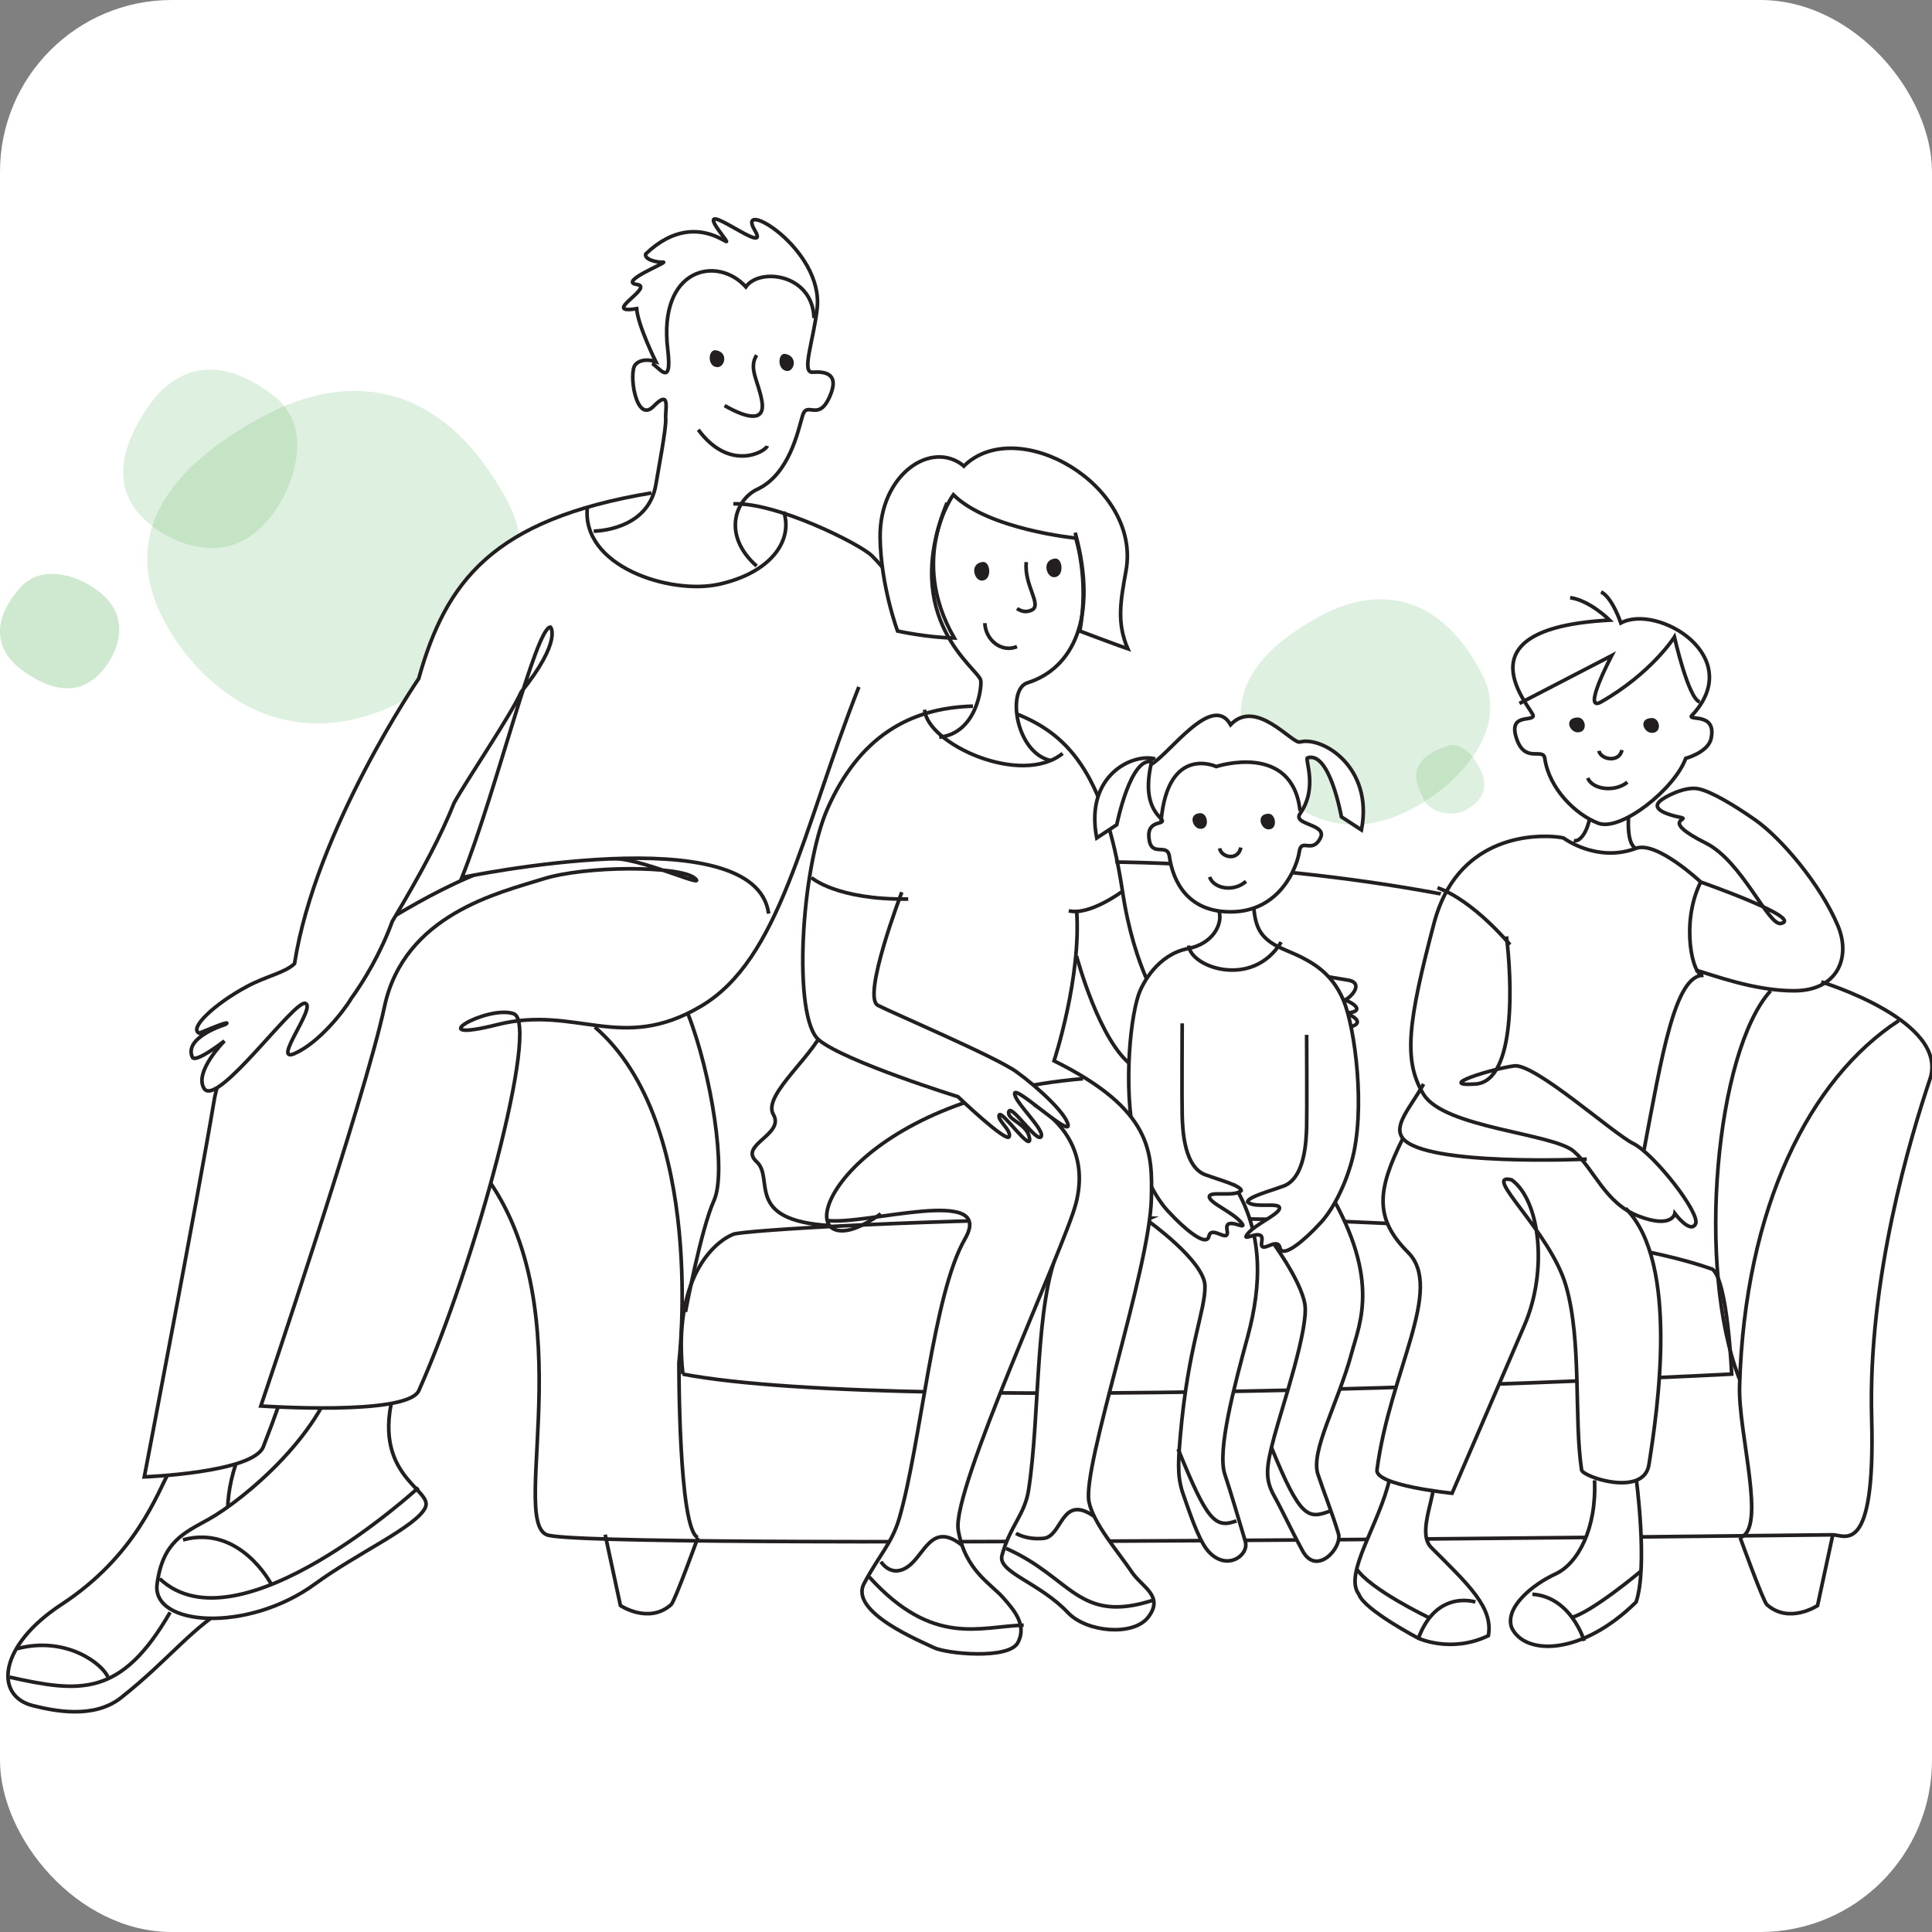 <svg xmlns="http://www.w3.org/2000/svg" width="450" height="450" fill="none" viewBox="0 0 450 450"><rect x="0" y="0" width="450" height="450" fill="#808080" stroke="none"/><g clip-path="url(#a)"><rect width="450" height="450" fill="#fff" rx="40"/><path fill="#5BB65F" d="M67.615 96.788a13.487 13.487 0 0 0-3.27-4.096c-14.573-11.81-24.48-5.556-29.527 1.62-4.414 6.254-8.478 14.731-4.54 22.288 1.079 2.064 2.73 4.064 5.143 5.905 7.144 5.525 21.844 10.605 30.956-7.461 1.778-3.556 4.699-11.684 1.27-18.256" opacity=".2"/><path fill="#5BB65F" d="M121.176 127.331c-.127-3.111-.889-6.382-2.509-9.684-16.764-32.162-40.64-29.432-56.356-21.209-13.716 7.176-28.67 18.479-28.003 34.671.19 4.414 1.524 9.208 4.381 14.351 8.446 15.272 31.337 36.005 64.103 12.288 6.446-4.668 18.955-16.288 18.384-30.417Z" opacity=".2"/><path fill="#5BB65F" d="M7.703 134.634a9.47 9.47 0 0 0-2.826 2.064c-8.318 9.334-4.445 15.906.19 19.335 4.065 2.985 9.589 5.779 14.764 3.366 1.397-.667 2.794-1.715 4.096-3.27 3.873-4.572 7.747-14.129-4.064-20.384-2.318-1.238-7.652-3.27-12.16-1.143" opacity=".3"/><path fill="#5BB65F" d="M347.11 164.066c-.063-2.127-.571-4.318-1.651-6.572-11.081-21.749-27.051-19.812-37.592-14.193-9.207 4.89-19.24 12.605-18.859 23.559.127 2.984.984 6.223 2.889 9.715 5.588 10.319 20.828 24.289 42.831 8.128 4.318-3.175 12.731-11.08 12.382-20.637Z" opacity=".2"/><path fill="#5BB65F" d="M337.809 173.528s-3.334 1.143-3.969 1.524c-6.223 3.841-3.714 7.874-2.254 11.017 1.302 2.73 4.54 3.683 7.652 3.365.857-.095 1.746-.444 2.762-1.079 2.953-1.937 5.842-4.921 1.492-11.398-.857-1.27-2.984-3.715-5.683-3.429Z" opacity=".2"/><path stroke="#231F20" stroke-miterlimit="10" stroke-width=".85" d="M110.192 270.302c27.147 30.765 8.128 83.566 17.177 87.185 9.049 3.62 296.799 0 299.53 0 2.73 0 9.937 5.429 9.048-27.146-.92-32.576 9.049-65.469 13.589-79.026 4.509-13.589-25.336-22.606-25.336-22.606M189.821 209.659c44.038-19.907 190.945-3.619 199.073 20.828"/><path fill="#fff" d="M304.534 176.576c-.635.317 2.477 6.953-1.714 12.922-1.873 2.699 6.381 2.349 4.73 5.683-1.905 3.81-4.444-.127-4.921 3.207-.476 3.334-4.349 14.002-16.002 14.002-11.652 0-13.779-9.589-14.255-12.923-.477-3.333-4.287.477-4.763-4.286-.476-4.762 4.667-2.635 2.635-4.699-2.254-2.286-3.587-5.747-2.159-12.414 4.287-2.381 14.256-16.859 18.542-9.271 5.969-6.287 14.351 4.54 16.161 4.032 5.112-1.397 17.177 5.747 14.319 20.479l-4.667-3.048s-2.73-15.494-7.906-13.716v.032Z"/><path stroke="#231F20" stroke-miterlimit="10" stroke-width=".85" d="M138.544 239.218c26.257 22.606 19.59 78.137 19.59 78.137s-.127 38.957 4.413 40.767M405.275 358.122c6.35-1.81-.444-24.289-.095-35.338 1.238-41.624 16.288-71.501 37.084-85.058"/><path stroke="#231F20" stroke-miterlimit="10" stroke-width=".85" d="M159.054 320.054c-2.413-22.32 7.239-30.766 11.748-32.576 4.54-1.809 173.736-10.858 228.028 8.128 3.62 2.699 4.509 24.448 4.509 24.448s-191.834 9.969-244.317 0h.032ZM426.9 357.455l-3.556 16.51s-6.604 4.414-11.811-.222c-.858-.762-6.223-15.621-6.223-15.621M140.957 357.455l3.556 16.51s6.604 4.414 11.811-.222c.857-.762 6.223-15.621 6.223-15.621"/><path fill="#fff" d="M253.161 186.133c7.239 10.255 7.239 19.304 7.239 19.304l-63.341 2.413 6.635-14.478 49.467-7.239ZM339.428 202.42c-7.239 7.271-5.429 18.098-5.429 18.098l50.673 24.13 9.049-18.098s-47.657-30.766-54.293-24.13Z"/><path stroke="#231F20" stroke-miterlimit="10" stroke-width=".85" d="M160.262 236.202c5.43 13.875 9.049 36.799 6.033 43.434-3.016 6.636-6.636 25.94-6.636 25.94M170.803 117.362c9.906-.445 29.464 9.303 32.289 12.097 2.858 2.857 5.652 6.54 8.287 10.604M39.611 342.374c-3.016 5.43-7.842 19.908-25.336 31.369-14.542 9.525-15.717 21.241-6.636 23.527 4.826 1.207 14.128 3.207 20.51-1.81 11.462-9.048 16.891-16.891 25.94-21.717 6.953-3.683-7.239-15.081 2.413-36.798"/><path fill="#fff" d="M75.743 290.241c-3.842 16.923-9.208 33.496-14.415 46.736-2.381 6.064-27.718 7.017-27.718 7.017s12.573-65.532 16.193-87.249c3.62-21.717 24.416-32.576 35.052-38.926 0 0 21.526-14.605 35.338-17.018"/><path stroke="#231F20" stroke-miterlimit="10" stroke-width=".85" d="M75.743 290.241c-3.842 16.923-9.208 33.496-14.415 46.736-2.381 6.064-27.718 7.017-27.718 7.017s12.573-65.532 16.193-87.249c3.62-21.717 24.416-32.576 35.052-38.926 0 0 21.526-14.605 35.338-17.018"/><path fill="#fff" d="M92.696 321.26c-7.843 22.321 8.382 25.432 6.382 29.845-2 4.445-15.939 10.668-25.686 17.812-15.685 11.462-38.164 9.906-36.798 0 1.333-9.906 6.318-11.874 12.064-15.081 8.033-4.477 27.623-20.606 30.163-36.798"/><path stroke="#231F20" stroke-miterlimit="10" stroke-width=".85" d="M92.696 321.26c-7.843 22.321 8.382 25.432 6.382 29.845-2 4.445-15.939 10.668-25.686 17.812-15.685 11.462-38.164 9.906-36.798 0 1.333-9.906 6.318-11.874 12.064-15.081 8.033-4.477 27.623-20.606 30.163-36.798"/><path stroke="#231F20" stroke-miterlimit="10" stroke-width=".85" d="M37.198 367.711c18.32 17.304 60.262-21.209 60.262-21.209"/><path fill="#fff" d="M200.043 160.002c-13.303 33.814-18.256 63.5-36.862 74.422-18.605 10.954-28.956-.381-47.307 4.223-18.32 4.604-2.508-4.636 3.746-2.54 6.255 2.095-8.953 58.483-22.066 87.789-2.667 5.969-36.798 3.587-36.798 3.587s24.225-71.501 28.797-93.027c4.604-21.527 26.797-26.543 36.894-29.718 10.096-3.175 31.845-3.112 35.337-.222 3.493 2.857-13.366-5.144-19.716-4.509"/><path stroke="#231F20" stroke-miterlimit="10" stroke-width=".85" d="M200.043 160.002c-13.303 33.814-18.256 63.5-36.862 74.422-18.605 10.954-28.956-.381-47.307 4.223-18.32 4.604-2.508-4.636 3.746-2.54 6.255 2.095-8.953 58.483-22.066 87.789-2.667 5.969-36.798 3.587-36.798 3.587s24.225-71.501 28.797-93.027c4.604-21.527 26.797-26.543 36.894-29.718 10.096-3.175 31.845-3.112 35.337-.222 3.493 2.857-13.366-5.144-19.716-4.509M42.627 358.662c13.271-3.62 20.51 10.255 20.51 10.255M4.019 383.999c11.461-3.017 19.907 3.619 21.113 6.635"/><path stroke="#231F20" stroke-miterlimit="10" stroke-width=".85" d="M2.21 390.634c16.289 3.62 25.94 4.826 37.402-15.081M236.873 166.321c11.144 4.476 20.288 12.89 24.575 41.275 2.794 18.573 9.207 27.082 9.207 27.082l34.385-7.874s5.461.889 8.986 1.493c3.524.603 1.016 3.746-.731 4.603 3.271 1.366 3.906 2.89.159 3.048 4.921 2.064 2.096 3.334-.54 3.461 4.16 2.096.953 3.397-2.571 2.794-3.525-.603-41.847 9.303-46.451 6.128-7.778-5.366-13.144-25.654-13.144-25.654"/><path fill="#fff" d="M289.961 203.023c-6.636 1.207-1.366 11.748-7.239 14.478-5.842 2.699-21.114 7.842-18.701 33.782 2.413 25.94 15.684 25.337 15.684 25.337l25.337 2.413s12.065-36.799 6.032-47.054c-6.032-10.255-16.891-9.652-18.097-13.875-1.207-4.222-.603-13.874-.603-13.874l-2.413-1.207ZM151.721 114.822c-37.021 6.16-47.879 20.638-54.197 43.244 0 0-24.035 35.115-28.925 66.389-2.286 2.159-6.572 2.889-11.112 5.334-7.398 3.969-13.62 9.747-11.08 10.858 8.603-3.619 6.095-2.032 6.095-2.032s-9.715 2.953-7.715 7.589c.603 1.619 7.493-3.747 7.493-3.747s-7.24 7.271-4.7 11.144c3.112 4.255 20.829-20.542 23.496-19.907 2.762.667-7.842 14.002-2.508 11.716 5.588-2.413 11.43-9.779 13.208-12.795 3.016-4.191 6.89-10.573 9.588-18.003 7.207-12.001 11.525-20.383 14.415-27.622 2.984-5.398 13.208-20.415 15.621-25.813 9.588-12.001 6.826-15.113 6.826-15.113-3.366-.159-12.637 38.354-20.638 58.325 0 0 68.422-14.415 71.438 8.414"/><path stroke="#231F20" stroke-miterlimit="10" stroke-width=".85" d="M151.721 114.822c-37.021 6.16-47.879 20.638-54.197 43.244 0 0-24.035 35.115-28.925 66.389-2.286 2.159-6.572 2.889-11.112 5.334-7.398 3.969-13.62 9.747-11.08 10.858 8.603-3.619 6.095-2.032 6.095-2.032s-9.715 2.953-7.715 7.589c.603 1.619 7.493-3.747 7.493-3.747s-7.24 7.271-4.7 11.144c3.112 4.255 20.829-20.542 23.496-19.907 2.762.667-7.842 14.002-2.508 11.716 5.588-2.413 11.43-9.779 13.208-12.795 3.016-4.191 6.89-10.573 9.588-18.003 7.207-12.001 11.525-20.383 14.415-27.622 2.984-5.398 13.208-20.415 15.621-25.813 9.588-12.001 6.826-15.113 6.826-15.113-3.366-.159-12.637 38.354-20.638 58.325 0 0 68.422-14.415 71.438 8.414"/><path stroke="#231F20" stroke-miterlimit="10" stroke-width=".85" d="M136.828 117.965c-1.651 13.97 19.304 20.606 30.576 18.13 11.906-2.604 17.399-10.002 15.144-16.923"/><path fill="#231F20" d="M166.738 81.58c3.048.476 2.064 4.095.254 3.937-2.349-.19-2.063-4.223-.254-3.937ZM182.961 82.437c3.016.635 2.032 4.19.254 3.969-2.318-.35-2.032-4.35-.254-3.97Z"/><path stroke="#231F20" stroke-miterlimit="10" stroke-width=".85" d="M176.231 131.84c-8.159-7.239-4.889-15.526.159-17.875 7.461-3.493 9.493-13.621 10.541-17.145 1.048-3.556 3.62 1.492 6.255-4.287 2.635-5.81-1.334-6-3.937-5.842-2.667.16.254-7.46 1.079-14.827 1.556-13.97-19.272-26.13-14.509-18.193 4 6.7-14.669-8.636-8.319.096 5.874 8.064-4.032-7.144-17.113 5.397-.349 1.334 2.762 2 4.096 1.905 1.301-.063-10.605 4.572-6.192 5.175 4.414.572-8.667 7.049 0 5.652.286 3.905 4.445 12.319 4.445 12.319s-3.143-1.111-4.762.73c-1.619 1.842.159 13.875 4.223 9.716 4.064-4.16 2.698.698 2.857 2.857.159 2.16-1.683 11.684-2.286 15.335-1.81 10.859-14.478 10.859-14.478 10.859"/><path stroke="#231F20" stroke-miterlimit="10" stroke-width=".85" d="M162.642 100.09c7.334 9.938 15.716 5.08 16.065 3.778M189.599 74.087c-.349-10.383-12.731-11.78-15.875-7.271-6.699-7.398-20.478-4.413-18.192 14.605 1.143 9.461-2.35 3.62-3.683 3.27M168.771 94.47c5.493 3.143 9.494 3.746 8.7-.984-.794-4.731-3.207-7.62-1.238-10.764M304.534 176.576c-.635.317 2.477 6.953-1.714 12.922-1.873 2.699 6.381 2.349 4.73 5.683-1.905 3.81-4.444-.127-4.921 3.207-.476 3.334-4.349 14.002-16.002 14.002-11.652 0-13.779-9.589-14.255-12.923-.477-3.333-4.287.477-4.763-4.286-.476-4.762 4.667-2.635 2.635-4.699-2.254-2.286-3.587-5.747-2.159-12.414 4.287-2.381 14.256-16.859 18.542-9.271 5.969-6.287 14.351 4.54 16.161 4.032 5.112-1.397 17.177 5.747 14.319 20.479l-4.667-3.048s-2.73-15.494-7.906-13.716v.032Z"/><path fill="#fff" d="M269.07 176.766c-5.112-1.397-16.478 3.683-13.621 18.415l4.667-3.08s3.271-16.383 8.414-14.605"/><path stroke="#231F20" stroke-miterlimit="10" stroke-width=".85" d="M269.07 176.766c-5.112-1.397-16.478 3.683-13.621 18.415l4.667-3.08s3.271-16.383 8.414-14.605"/><path fill="#fff" d="M308.183 275.255c13.78 22.066 8.541 32.798 6.636 39.91-3.112 11.62-9.652 22.796-7.842 28.257 1.428 4.286 3.333 9.017 4.762 13.78.984 3.27-5.08 10.001-8.318 4.064-2.858-5.239-4.287-8.541-6.636-12.827-2.191-3.937-1.905-6.636 0-13.78 1.905-7.144 8.064-25.209 7.144-30.893-.953-5.715-8.065-15.208-8.065-15.208"/><path stroke="#231F20" stroke-miterlimit="10" stroke-width=".85" d="M308.183 275.255c13.78 22.066 8.541 32.798 6.636 39.91-3.112 11.62-9.652 22.796-7.842 28.257 1.428 4.286 3.333 9.017 4.762 13.78.984 3.27-5.08 10.001-8.318 4.064-2.858-5.239-4.287-8.541-6.636-12.827-2.191-3.937-1.905-6.636 0-13.78 1.905-7.144 8.064-25.209 7.144-30.893-.953-5.715-8.065-15.208-8.065-15.208"/><path fill="#fff" d="M287.262 275.731c7.112 11.398 6.604 23.558 3.334 35.655-3.143 11.621-7.144 26.575-5.302 32.036 1.428 4.286 3.333 10.827 4.762 15.589.984 3.27-4.508 7.239-8.826 2.064-2.255-2.731-4.509-9.938-5.334-12.16-1.588-4.223-1.62-6.985-.985-14.32 1.81-21.05 5.874-29.4 5.747-35.083-.127-5.779-13.208-15.113-13.208-15.113"/><path stroke="#231F20" stroke-miterlimit="10" stroke-width=".85" d="M287.262 275.731c7.112 11.398 6.604 23.558 3.334 35.655-3.143 11.621-7.144 26.575-5.302 32.036 1.428 4.286 3.333 10.827 4.762 15.589.984 3.27-4.508 7.239-8.826 2.064-2.255-2.731-4.509-9.938-5.334-12.16-1.588-4.223-1.62-6.985-.985-14.32 1.81-21.05 5.874-29.4 5.747-35.083-.127-5.779-13.208-15.113-13.208-15.113"/><path fill="#fff" d="M283.895 212.104c1.016 3.016-1.302 7.715-7.239 8.858-6.922 1.334-10.573 8.033-11.494 10.827-2.127 6.382-3.683 24.098-.285 36.227 1.841 6.604 4.953 11.938 7.651 14.573 2.667 2.921 8.446 8.16 9.049 5.366.603-2.794 4.89 2.032 4.223-1.492-.667-3.556 5.207.635 3.302-1.715-1.905-2.381-7.43-4.572-7.43-6.001 0-1.428 5.874.127 7.43-1.428 0-1.175-5.556-2.636-7.842-3.525-5.525-1.46-5.811-10.763-5.906-14.033-.095-3.175 0-21.4 0-21.4"/><path stroke="#231F20" stroke-miterlimit="10" stroke-width=".85" d="M283.895 212.104c1.016 3.016-1.302 7.715-7.239 8.858-6.922 1.334-10.573 8.033-11.494 10.827-2.127 6.382-3.683 24.098-.285 36.227 1.841 6.604 4.953 11.938 7.651 14.573 2.667 2.921 8.446 8.16 9.049 5.366.603-2.794 4.89 2.032 4.223-1.492-.667-3.556 5.207.635 3.302-1.715-1.905-2.381-7.43-4.572-7.43-6.001 0-1.428 5.874.127 7.43-1.428 0-1.175-5.556-2.636-7.842-3.525-5.525-1.46-5.811-10.763-5.906-14.033-.095-3.175 0-21.4 0-21.4"/><path fill="#fff" d="M292.022 211.405c.476 5.239 1.905 7.62 7.588 9.97 5.715 2.381 10.446 4.921 13.303 11.589 2.635 6.191 5.302 25.558 1.873 37.719-1.841 6.572-4.953 11.938-7.62 14.573-2.667 2.921-8.413 8.16-9.048 5.366-.604-2.794-4.89 2.032-4.223-1.524.667-3.556-5.207.666-3.302-1.715 1.905-2.349 7.429-4.572 7.429-6.001 0-1.428-5.873.127-7.429-1.428 0-1.175 5.556-2.636 7.842-3.525 5.556-1.46 5.81-10.763 5.906-14.001.095-3.175 0-21.4 0-21.4"/><path stroke="#231F20" stroke-miterlimit="10" stroke-width=".85" d="M292.022 211.405c.476 5.239 1.905 7.62 7.588 9.97 5.715 2.381 10.446 4.921 13.303 11.589 2.635 6.191 5.302 25.558 1.873 37.719-1.841 6.572-4.953 11.938-7.62 14.573-2.667 2.921-8.413 8.16-9.048 5.366-.604-2.794-4.89 2.032-4.223-1.524.667-3.556-5.207.666-3.302-1.715 1.905-2.349 7.429-4.572 7.429-6.001 0-1.428-5.873.127-7.429-1.428 0-1.175 5.556-2.636 7.842-3.525 5.556-1.46 5.81-10.763 5.906-14.001.095-3.175 0-21.4 0-21.4M302.818 188.894c-1.778-16.192-19.527-10.35-19.527-10.35s-11.271-5.239-12.858 12.732M192.265 238.456c-1.556 6.668-14.891 16.447-12.128 21.146 2.73 4.699-8.224 7.048-3.906 10.985 4.287 3.906-3.143 13.716 17.241 14.891"/><path fill="#fff" d="M250.75 211.85c1.207 15.684-5.238 35.242-5.238 35.242 23.018 11.399 22.891 21.4 22.669 32.004-.349 16.542-16.161 62.453-14.541 70.676.984 5.048 6.858 11.716 10.001 16.415 2.318 3.46 7.62 5.556 3.778 10.509-3.461 4.477-14.351 3.492-18.669-1.08-6.667-7.048-16.446-9.398-15.367-13.335 1.873-6.889 5.271-9.398 6.191-15.208 2.731-17.558 1.397-43.593 7.144-56.451"/><path stroke="#231F20" stroke-miterlimit="10" stroke-width=".85" d="M250.75 211.85c1.207 15.684-5.238 35.242-5.238 35.242 23.018 11.399 22.891 21.4 22.669 32.004-.349 16.542-16.161 62.453-14.541 70.676.984 5.048 6.858 11.716 10.001 16.415 2.318 3.46 7.62 5.556 3.778 10.509-3.461 4.477-14.351 3.492-18.669-1.08-6.667-7.048-16.446-9.398-15.367-13.335 1.873-6.889 5.271-9.398 6.191-15.208 2.731-17.558 1.397-43.593 7.144-56.451"/><path stroke="#231F20" stroke-miterlimit="10" stroke-width=".85" d="M268.464 372.759c-17.367 5.556-18.923-5.43-34.131-12.097M254.909 353.233c-7.779-5.461-7.398 4.635-11.843 5.08-4.064.381-6.414-1.175-6.414-1.175"/><path fill="#fff" d="M240.811 257.253c7.842 4.699 12.541 12.541 9.779 23.114-2.699 10.35-28.956 66.579-27.401 75.977 1.556 9.398 7.557 12.478 10.51 15.844 2.603 2.952 5.493 6.35 3.397 10.382-2.095 4.064-16.7 2.603-19.558 1.206-2.826-1.397-19.812-8.255-16.288-14.922 3.525-6.668 6.541-9.43 8.223-15.272 5.08-17.621 7.811-52.07 15.272-64.992 7.303-12.668-23.114-3.112-32.131-4.318"/><path stroke="#231F20" stroke-miterlimit="10" stroke-width=".85" d="M240.811 257.253c7.842 4.699 12.541 12.541 9.779 23.114-2.699 10.35-28.956 66.579-27.401 75.977 1.556 9.398 7.557 12.478 10.51 15.844 2.603 2.952 5.493 6.35 3.397 10.382-2.095 4.064-16.7 2.603-19.558 1.206-2.826-1.397-19.812-8.255-16.288-14.922 3.525-6.668 6.541-9.43 8.223-15.272 5.08-17.621 7.811-52.07 15.272-64.992 7.303-12.668-23.114-3.112-32.131-4.318"/><path stroke="#231F20" stroke-miterlimit="10" stroke-width=".85" d="M252.243 251.252c-53.372 4.508-68.231 36.83-55.309 35.369 3.524-.381 8.223-3.905 8.223-3.905M238.429 378.538c-10.192.254-21.082 5.207-35.973-11.24M223.983 359.837c-7.048-5.493-8.604 2.349-12.541 5.08-3.905 2.73-6.254-1.175-6.254-1.175"/><path fill="#fff" stroke="#231F20" stroke-miterlimit="10" stroke-width=".85" d="M224.491 108.567c12.414-12.192 41.37 4.35 37.782 24.352-1.27 7.017-2.222 12.097.413 18.193 0 0-2-.667-11.176-4.127 2.222-12.129-.953-21.654-.953-21.654s-20.288-1.968-28.511-10.096c0 0-10.573 14.636.222 33.369-6.286-.095-13.208-1.619-13.208-1.619s-3.937-10.605-4.064-21.844c-.127-14.637 11.97-22.829 19.495-16.606v.032Z"/><path fill="#fff" d="M226.621 164.479c-14.828.381-26.543 7.239-33.909 23.939-6.16 14.002-8.16 48.8-1.937 53.849 6.223 5.048 32.353 13.176 32.353 13.176s11.367 10.858 11.938 9.303c.54-1.556-2.921-3.874-2.318-5.049.604-1.175 7.557 8.922 7.049 5.43-.508-3.493-5.334-4.255-4.826-6.192.508-1.936 6.572 7.366 7.525 5.811.952-1.556-6.287-8.128-6.16-10.065.095-1.937 12.827 10.064 12.446 7.366-.413-2.699-7.175-8.89-12.001-12.383-4.826-3.492-28.512-13.557-32.29-15.494-3.81-1.937 5.556-26.352 5.556-26.352"/><path stroke="#231F20" stroke-miterlimit="10" stroke-width=".85" d="M226.621 164.479c-14.828.381-26.543 7.239-33.909 23.939-6.16 14.002-8.16 48.8-1.937 53.849 6.223 5.048 32.353 13.176 32.353 13.176s11.367 10.858 11.938 9.303c.54-1.556-2.921-3.874-2.318-5.049.604-1.174 7.557 8.922 7.049 5.43-.508-3.493-5.334-4.255-4.826-6.192.508-1.936 6.572 7.366 7.525 5.811.952-1.556-6.287-8.129-6.16-10.065.095-1.937 12.827 10.064 12.446 7.366-.413-2.699-7.175-8.89-12.001-12.383-4.826-3.492-28.512-13.557-32.29-15.494-3.81-1.937 5.556-26.352 5.556-26.352"/><path stroke="#231F20" stroke-miterlimit="10" stroke-width=".85" d="M247.51 175.496c-9.779 7.843-31.718-2.349-32.131-10.191M298.405 219.438c-6.667 10.954-21.145 5.874-21.526.794M239.034 130.919c-.54 5.461 3.778 10.001 1.27 11.176-1.937.921-3.398-.381-3.398-.381M236.874 150.604c-3.556 1.492-7.303-1.461-7.493-5.461M289.006 197.404c-.603 3.143-4.54 2.381-4.921.19M211.539 209.405c-16.701.222-22.543-4.985-22.543-4.985M309.707 351.995c-4.985 1.809-6.794 1.809-13.589-14.923M287.99 354.249c-4.984 1.81-6.794 0-13.589-16.732"/><path fill="#231F20" d="M245.731 130.094c-3.175.349-2.063 4.413-.19 4.349 2.445-.063 2.032-4.54.19-4.349ZM228.903 130.887c-3.175.35-2.032 4.414-.19 4.35 2.444-.063 2.032-4.54.19-4.35ZM295.42 189.529c-2.984.096-1.778 3.62 0 3.652 2.318.063 1.778-3.715 0-3.652ZM279.576 189.403c-2.984.095-1.778 3.619 0 3.651 2.318.064 1.778-3.715 0-3.651Z"/><path stroke="#231F20" stroke-miterlimit="10" stroke-width=".85" d="M290.215 205.278c-2.763 2.54-7.493 1.778-8.478-1.016"/><path fill="#fff" d="M379.846 185.529c-1.81 11.462 1.206 12.065 1.206 12.065l-1.206-12.065Z"/><path stroke="#231F20" stroke-miterlimit="10" stroke-width=".85" d="M379.846 185.529c-1.81 11.462 1.206 12.065 1.206 12.065M369.939 184.831c1.714 4.857-.953 11.557-3.366 10.953"/><path fill="#fff" d="M372.921 137.873c2.635 1.301 4.604 7.239 4.604 7.239 8.541-4.604 29.559 7.874 16.415 21.685-.35 1.048 5.905-.762 4.603 5.239-.698 3.206-5.905 4.603-5.905 4.603-2.635 7.208-15.113 17.082-20.352 15.113-5.239-1.968-11.462-8.032-12.478-15.113-.381-2.603-4.603 1.302-6.572-4.603-1.968-5.906 3.588-3.937 3.874-5.271.254-1.333-18.796-20.383 17.811-22.32 0 0-4.603-4.604-9.207-5.239"/><path stroke="#231F20" stroke-miterlimit="10" stroke-width=".85" d="M372.921 137.873c2.635 1.301 4.604 7.239 4.604 7.239 8.541-4.604 29.559 7.874 16.415 21.685-.35 1.048 5.905-.762 4.603 5.239-.698 3.206-5.905 4.603-5.905 4.603-2.635 7.208-15.113 17.082-20.352 15.113-5.239-1.968-11.462-8.032-12.478-15.113-.381-2.603-4.603 1.302-6.572-4.603-1.968-5.906 3.588-3.937 3.874-5.271.254-1.333-18.796-20.383 17.811-22.32 0 0-4.603-4.604-9.207-5.239M382.861 268.175c4.223-22.321 7.239-41.021 13.875-41.021"/><path fill="#fff" d="M323.743 344.184c-2.413 10.859-10.858 22.32-7.239 27.146 1.207 3.62 13.875 10.256 13.875 10.256s7.652 3.556 16.288-.604c1.174-6.54-4.509-11.747-13.272-20.51-3.016-3.016 0-9.652.603-14.478"/><path stroke="#231F20" stroke-miterlimit="10" stroke-width=".85" d="M323.743 344.184c-2.413 10.859-10.858 22.32-7.239 27.146 1.207 3.62 13.875 10.256 13.875 10.256s7.652 3.556 16.288-.604c1.174-6.54-4.509-11.747-13.272-20.51-3.016-3.016 0-9.652.603-14.478"/><path fill="#fff" d="M371.398 344.787c.508 11.303-3.905 19.431-9.08 21.813-5.207 2.381-11.906 7.747-10.224 12.509 3.048 6.541 16.32 6.541 28.988-5.969 2.794-8.318 0-28.956 0-28.956"/><path stroke="#231F20" stroke-miterlimit="10" stroke-width=".85" d="M371.398 344.787c.508 11.303-3.905 19.431-9.08 21.813-5.207 2.381-11.906 7.747-10.224 12.509 3.048 6.541 16.32 6.541 28.988-5.969 2.794-8.318 0-28.956 0-28.956"/><path fill="#fff" d="M326.758 265.158c-6.033 12.065-6.668 18.669 1.206 26.543 8.446 8.446-4.223 27.75-7.239 50.673-.476 3.652 17.494 5.43 17.494 5.43s11.462-26.543 16.891-39.212c5.43-12.668 3.62-28.956-3.016-33.782-7.239-1.809 9.049 12.065 12.668 24.734 3.715 12.954 1.81 30.765 3.62 42.83.254 1.651 14.478 6.382 15.684-1.206 1.905-12.16 7.239-47.054-5.429-59.722"/><path stroke="#231F20" stroke-miterlimit="10" stroke-width=".85" d="M326.758 265.158c-6.033 12.065-6.668 18.669 1.206 26.543 8.446 8.446-4.223 27.75-7.239 50.673-.476 3.652 17.494 5.43 17.494 5.43s11.462-26.543 16.891-39.212c5.43-12.668 3.62-28.956-3.016-33.782-7.239-1.809 9.049 12.065 12.668 24.734 3.715 12.954 1.81 30.765 3.62 42.83.254 1.651 14.478 6.382 15.684-1.206 1.905-12.16 7.239-47.054-5.429-59.722"/><path stroke="#231F20" stroke-miterlimit="10" stroke-width=".85" d="M331.584 252.49c-3.016 5.429-7.239 9.652-4.826 12.668 5.239 6.541 42.831 4.826 42.831 4.826M365.969 376.759c4.826-1.206 16.288-10.858 16.288-10.858M330.377 381.585c4.223-11.461 13.271-8.445 13.271-8.445"/><path stroke="#231F20" stroke-miterlimit="10" stroke-width=".85" d="M315.9 365.297c3.017 4.826 16.891 11.462 16.891 11.462M356.922 371.33c9.049.603 12.065 10.859 12.065 10.859M353.904 163.844l21.495-11.144s-7.08 13.43-2.476 10.795c11.747-6.7 17.081-15.113 17.081-15.113s3.27 14.446 5.906 15.113M377.781 174.703c-.635 3.016-4.921 2.254-5.366.19"/><path fill="#231F20" d="M384.735 167.242c-3.238.095-1.937 3.429 0 3.46 2.508.032 1.905-3.524 0-3.46ZM367.462 167.114c-3.239.096-1.937 3.429 0 3.461 2.508.032 1.905-3.524 0-3.461Z"/><path stroke="#231F20" stroke-miterlimit="10" stroke-width=".85" d="M379.05 182.196c-3.016 2.413-8.16 1.683-9.239-.984M396.132 205.436c-4.826 9.652-1.809 22.321.604 21.717M334.823 206.77c8.446 3.016 16.891 13.272 16.891 13.272M220.585 117.108c-11.144 27.146 7.303 38.608 7.842 41.339.318 1.492-.92 12.35-9.652 13.271M250.433 124.061c5.429 19.907-.603 31.687-11.144 34.989-4.826 1.524-2.731 16.287 5.429 18.097"/><path fill="#fff" d="M248.94 212.136c4.826 1.206 12.51-4.541 12.51-4.541l-12.51 4.541Z"/><path stroke="#231F20" stroke-miterlimit="10" stroke-width=".85" d="M248.94 212.136c4.826 1.206 12.51-4.541 12.51-4.541M350.888 218.105c1.207 9.652 2.413 33.782-7.239 34.385-9.652.603 4.223-3.62 9.049-4.223 4.826-.603 22.924 15.685 27.75 18.098 4.826 2.413 15.684 16.287 14.478 18.7-1.207 2.413-4.826-2.413-4.826-2.413s-.604 3.62-8.446.604c-7.842-3.017-10.255-10.859-15.081-15.082-4.826-4.222-30.163-5.429-34.989-13.271-4.826-7.842-3.619-16.891 2.413-39.815.826-3.111 1.937-5.778 3.239-8.032 8.35-14.288 24.828-12.415 26.924-11.875 0 0 7.747 5.842 16.891 2.413 4.826-1.81 15.081 7.842 15.081 7.842s24.13 8.446 18.701 9.652c-2.953.667-9.049-14.478-17.494-18.7-11.335-5.684-3.017-5.43-6.033-6.033-3.016-.603-6.572-1.873-4.826-3.619 1.207-1.207 6.033-3.62 9.049-3.017 3.016.604 8.318 3.779 13.271 7.239 6.033 4.223 15.24 15.018 19.304 24.734 3.017 7.239 0 15.081-10.255 15.081-9.239 0-18.701-3.62-22.923-4.826"/><path stroke="#231F20" stroke-miterlimit="10" stroke-width=".85" d="M412.419 230.773c-12.669 13.875-17.495 64.548-7.239 90.487"/></g><defs><clipPath id="a"><path fill="#fff" d="M0 0h450v450H0z"/></clipPath></defs></svg>